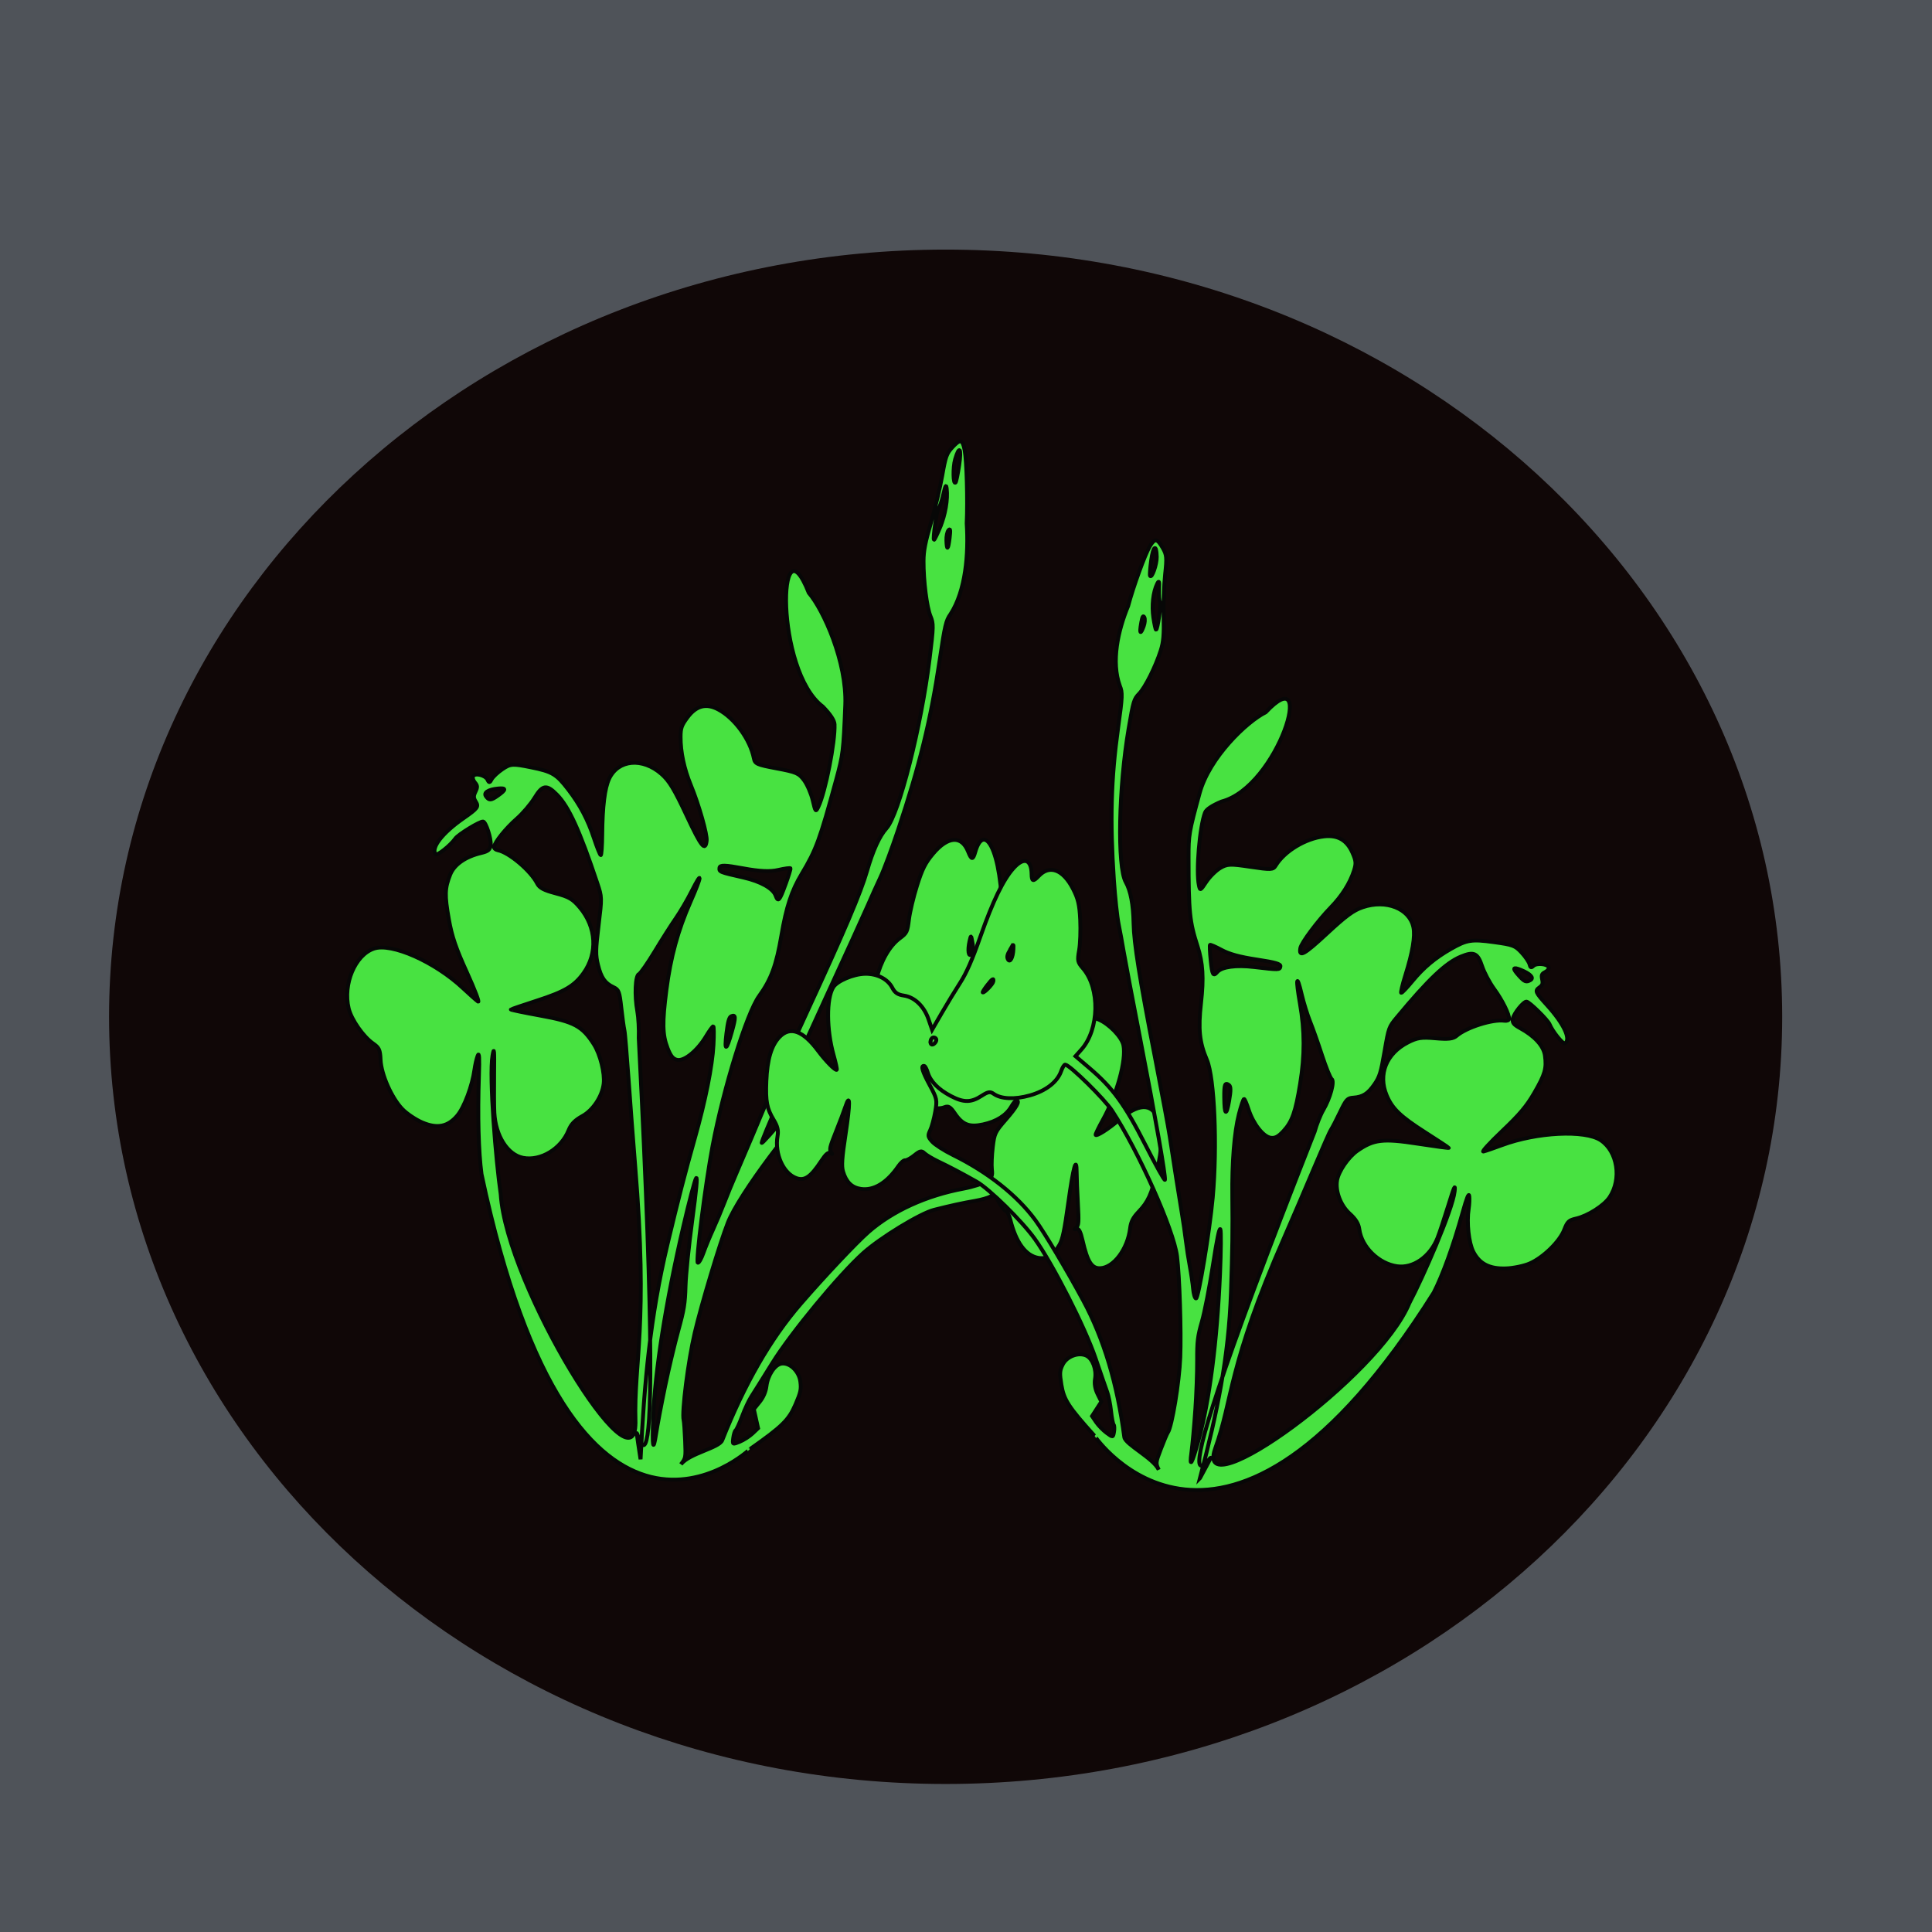 <?xml version="1.0" encoding="UTF-8" standalone="no"?> <!-- Created with Inkscape (http://www.inkscape.org/) --> <svg xmlns:dc="http://purl.org/dc/elements/1.1/" xmlns:cc="http://creativecommons.org/ns#" xmlns:rdf="http://www.w3.org/1999/02/22-rdf-syntax-ns#" xmlns:svg="http://www.w3.org/2000/svg" xmlns="http://www.w3.org/2000/svg" xmlns:sodipodi="http://sodipodi.sourceforge.net/DTD/sodipodi-0.dtd" xmlns:inkscape="http://www.inkscape.org/namespaces/inkscape" width="600" height="600" id="svg2" inkscape:version="0.48.2 r9819" sodipodi:docname="grass-pattern.svg"><defs id="defs4"></defs><g inkscape:label="Layer 1" inkscape:groupmode="layer" id="layer1" transform="translate(-5.237,-447.405)"><g id="g3261" transform="translate(12.536,-5.698)"><g transform="matrix(1.499,0,0,1.499,-255.28,-184.343)" id="g3171"><g id="g3190" transform="matrix(0.558,0,0,0.558,127.851,389.565)"><g id="g4400" transform="matrix(0.956,0,0,0.937,15.624,16.853)"><rect y="12.532" x="14.428" height="847.855" width="837.076" id="rect4307" style="fill:#4d5157;fill-opacity:1;fill-rule:nonzero;stroke:#eae1e1;stroke-width:0;stroke-linecap:round;stroke-linejoin:round;stroke-miterlimit:4;stroke-opacity:1;stroke-dasharray:none;stroke-dashoffset:0"></rect><g transform="matrix(0.865,0,0,0.865,25.905,58.846)" id="g4309"><g id="g4208" transform="matrix(0.891,0,0,0.926,423.261,129.141)"><g id="g4120" transform="matrix(1,0,0,1.047,-50.584,0.881)"><g id="g4126" transform="matrix(1,0,0,1.015,45.386,-83.811)"><path sodipodi:type="arc" style="fill:#0a0000;fill-opacity:1;fill-rule:nonzero;stroke:#422424;stroke-width:0;stroke-linecap:round;stroke-linejoin:round;stroke-miterlimit:4;stroke-opacity:1;stroke-dasharray:none;stroke-dashoffset:0" id="path4136" sodipodi:cx="607.83557" sodipodi:cy="838.93756" sodipodi:rx="93.409027" sodipodi:ry="118.45348" d="m 701.245,838.938 c 0,65.42 -41.821,118.453 -93.409,118.453 -51.588,0 -93.409,-53.033 -93.409,-118.453 0,-65.42 41.821,-118.453 93.409,-118.453 51.588,0 93.409,53.033 93.409,118.453 z" transform="matrix(4.513,0,0,3.015,-2699.903,-2115.648)"></path><g id="g4140" transform="matrix(1.098,0,0,1.098,-13.121,-11.099)"><g id="g4122" transform="matrix(0.82,0,0,0.741,-259.795,63.138)"><path sodipodi:nodetypes="csssssssssssssssscsssssssssssssssssssssssssssssscccsssssssssssssssssssssccsssssssscsscsssssssscssssssssssssssssssssssssssssssssssscccssssscccsssssssssssssssssssssssssssccccssscssssssssscccssssssssssssssssssssccsssssssssssssssssssssssssssssssssssssssssssssssssss" style="fill:#45e93e;fill-opacity:1;stroke:#000000;stroke-width:2.188;stroke-miterlimit:4;stroke-opacity:1;stroke-dasharray:none" d="m 119.707,527.123 c -1.71,-13.029 -2.248,-33.477 -1.481,-56.264 0.349,-10.383 0.154,-13.845 -0.657,-11.679 -0.634,1.694 -1.447,5.302 -1.807,8.018 -1.22,9.218 -5.739,21.572 -9.611,26.278 -5.271,6.406 -11.257,7.605 -19.645,3.936 -3.678,-1.608 -8.695,-5.061 -11.15,-7.672 -6.002,-6.385 -11.801,-19.797 -12.173,-28.153 -0.257,-5.803 -0.763,-6.925 -4.234,-9.406 -5.483,-3.919 -12.104,-13.633 -13.597,-19.947 -3.296,-13.951 3.566,-30.619 14.117,-34.267 9.898,-3.425 34.086,7.56 49.821,22.625 3.648,3.493 7.45,6.948 8.446,7.676 0.997,0.729 -1.776,-6.732 -6.163,-16.578 -6.271,-14.076 -8.445,-20.599 -10.17,-30.511 -2.41,-13.847 -2.292,-17.763 0.771,-25.587 2.249,-5.744 8.535,-10.214 17.355,-12.341 3.917,-0.945 4.987,-1.879 5.284,-4.612 0.383,-3.5 -2.631,-13.08 -4.207,-13.382 -1.667,-0.32 -13.945,7.34 -15.573,9.715 -2.718,3.967 -10.271,10.087 -11.079,8.978 -2.643,-3.625 3.806,-12.135 15.496,-20.452 8.217,-5.845 8.819,-6.689 6.953,-9.75 -1.239,-2.031 -1.254,-3.127 -0.079,-5.611 1.206,-2.547 1.148,-3.461 -0.335,-5.233 -0.988,-1.181 -1.455,-2.787 -1.038,-3.569 1.101,-2.067 6.953,-0.588 8.127,2.054 0.802,1.806 1.247,1.759 2.233,-0.235 0.677,-1.37 3.414,-4.002 6.083,-5.849 4.492,-3.11 5.675,-3.189 15.954,-1.066 11.958,2.47 14.249,3.866 20.919,12.745 6.567,8.743 10.928,17.189 14.343,27.78 1.699,5.267 3.411,9.638 3.805,9.713 0.393,0.075 0.763,-5.238 0.823,-11.807 0.144,-16.105 1.416,-26.552 3.887,-31.915 5.071,-11.007 18.705,-12.228 29.345,-2.629 4.291,3.871 7.122,8.661 14.017,23.718 8.234,17.978 10.44,20.809 11.2,14.37 0.416,-3.523 -4.349,-20.642 -8.839,-31.756 -3.778,-9.352 -5.787,-18.988 -5.754,-27.601 0.019,-5.086 0.542,-6.602 3.834,-11.13 4.938,-6.792 10.49,-8.269 17.263,-4.593 9.177,4.981 17.848,17.147 19.949,27.989 0.609,3.144 1.668,3.621 12.767,5.749 10.957,2.101 12.409,2.742 15.331,6.774 1.775,2.45 3.948,7.597 4.828,11.439 1.549,6.763 1.65,6.88 3.156,3.698 3.928,-8.295 9.478,-37.249 9.042,-47.165 -0.099,-2.256 -2.349,-5.734 -6.573,-10.163 -26.82,-20.554 -25.165,-109.956 -7.826,-65.026 8.242,9.79 21.365,39.642 20.431,64.067 -1.042,26.525 -1.268,28.432 -5.08,42.761 -9.174,34.457 -11.221,40.165 -19.383,54.046 -5.599,9.523 -8.558,18.737 -11.31,35.215 -2.843,17.021 -5.739,25.038 -12.502,34.611 -6.889,9.749 -19.819,52.358 -25.996,85.661 -4.058,21.88 -9.586,66.652 -8.261,66.906 0.602,0.115 1.999,-2.402 3.103,-5.594 1.104,-3.192 3.535,-9.224 5.401,-13.405 1.866,-4.181 4.693,-11.065 6.284,-15.299 1.59,-4.234 4.64,-11.818 6.777,-16.855 4.077,-9.61 12.654,-30.324 18.992,-45.869 2.059,-5.051 11.307,-25.929 20.551,-46.396 21.196,-46.93 30.057,-68.225 33.547,-80.622 3.352,-11.907 6.981,-20.051 10.938,-24.546 6.996,-7.946 19.439,-58.066 24.135,-97.219 2.208,-18.444 2.236,-19.786 0.469,-24.181 -2.084,-5.177 -3.936,-20.196 -3.888,-31.527 0.025,-5.81 0.93,-10.556 4.207,-22.059 2.297,-8.061 5.113,-20.132 6.259,-26.825 1.867,-10.898 2.453,-12.578 5.621,-16.1 4.491,-4.993 5.767,-4.693 6.94,1.63 1.122,6.045 1.742,28.743 1.145,41.823 1.106,17.438 -0.545,38.503 -9.065,51.929 -2.556,3.695 -3.125,6.176 -6.096,26.553 -4.952,33.967 -11.243,60.186 -23.271,96.977 -3.481,10.647 -7.911,22.794 -9.845,26.994 -1.935,4.2 -5.112,11.415 -7.062,16.033 -1.949,4.619 -12.469,28.223 -23.378,52.455 -21.037,46.73 -35.685,80.677 -36.014,83.459 -0.109,0.926 7.078,-7.305 15.974,-18.293 17.327,-21.402 26.133,-29.305 41.538,-37.277 l 9.061,-4.689 -1.939,-5.404 c -5.817,-16.207 0.631,-42.275 12.705,-51.367 3.859,-2.906 4.226,-3.689 5.061,-10.78 0.497,-4.205 2.523,-12.905 4.506,-19.332 2.927,-9.479 4.618,-12.917 8.958,-18.204 8.313,-10.128 16.01,-10.619 19.656,-1.255 1.893,4.864 2.675,4.912 3.978,0.242 2.629,-9.422 6.92,-9.422 10.33,-2.6e-4 3.308,9.144 5.049,24.613 5.529,49.136 0.329,16.787 1.072,26.046 2.692,33.523 1.231,5.682 3.209,15.9 4.395,22.707 l 2.156,12.375 3.582,-5.867 c 4.481,-7.336 10.8,-11.174 16.578,-10.066 3.367,0.645 5.093,0.024 7.266,-2.618 3.819,-4.642 10.178,-5.964 16.376,-3.407 5.891,2.431 13.123,10.043 14.051,14.791 1.668,8.533 -3.597,28.042 -11.51,42.648 -2.388,4.409 -4.223,8.289 -4.075,8.624 0.441,1.004 7.141,-3.328 12.688,-8.205 11.132,-9.786 18.506,-10.195 22.148,-1.227 2.805,6.902 2.619,16.535 -0.587,30.549 -2.949,12.892 -4.834,17.119 -10.193,22.864 -3.086,3.308 -4.284,5.708 -4.728,9.474 -1.409,11.931 -9.292,22.608 -16.847,22.819 -4.677,0.13 -7.045,-3.702 -9.76,-15.789 -1.16,-5.165 -2.128,-7.076 -3.385,-6.682 -1.424,0.447 -1.457,0.292 -0.172,-0.809 1.356,-1.162 1.489,-3.152 0.917,-13.595 -0.369,-6.729 -0.678,-14.723 -0.687,-17.764 -0.03,-10.165 -1.903,-3.288 -4.655,17.087 -2.147,15.912 -3.2,21.03 -4.97,24.192 -3.361,6.002 -7.147,8.343 -11.991,7.414 -7.002,-1.343 -12.392,-8.921 -15.518,-21.817 -0.634,-2.618 -1.773,-4.878 -2.529,-5.023 -0.756,-0.145 -2.499,-2.377 -3.873,-4.961 -2.079,-3.912 -2.876,-4.461 -4.765,-3.285 -1.247,0.777 -5.128,1.906 -8.624,2.509 -6.52,1.125 -13.775,2.748 -22.905,5.122 -7.743,2.014 -29.983,15.878 -39.566,24.666 -13.583,12.455 -40.491,45.743 -51.011,63.106 -5.174,8.539 -10.462,17.18 -11.751,19.202 -1.289,2.022 -3.552,6.997 -5.031,11.054 -1.478,4.058 -3.108,7.688 -3.624,8.067 -0.515,0.379 -1.139,2.403 -1.386,4.499 -0.445,3.766 -0.407,3.789 3.62,2.094 2.238,-0.944 5.466,-3.067 7.171,-4.719 l 3.101,-3.003 -1.184,-5.466 -1.185,-5.466 3.234,-4.096 c 2.085,-2.64 3.442,-5.851 3.818,-9.035 0.739,-6.254 4.662,-12.3 8.375,-12.902 4.628,-0.751 9.885,4.332 10.616,10.263 0.55,4.468 0.208,6.116 -2.709,13.054 -3.758,8.94 -7.356,12.55 -25.468,25.56 0.202,-0.061 -97.922,94.955 -150.261,-157.169 z m 86.136,141.627 c -0.95,-34.854 7.326,-54.628 -0.199,-146.942 -2.611,-32.031 -5.156,-73.445 -6.013,-77.233 -0.346,-1.534 -1.123,-7.334 -1.725,-12.888 -0.996,-9.187 -1.391,-10.241 -4.367,-11.672 -4.783,-2.298 -6.877,-5.367 -8.653,-12.684 -1.383,-5.695 -1.341,-8.539 0.325,-22.651 1.888,-15.988 1.884,-16.212 -0.677,-24.043 -9.859,-30.177 -15.954,-43.847 -22.636,-50.772 -5.779,-5.988 -8.048,-5.665 -12.484,1.776 -2.138,3.586 -6.63,8.971 -9.981,11.966 -6.163,5.508 -12.389,13.42 -12.711,16.153 -0.097,0.82 0.836,1.684 2.074,1.921 6.235,1.196 18.455,11.748 22.071,19.059 1.233,2.495 3.718,3.842 10.386,5.632 7.381,1.981 9.501,3.248 13.44,8.036 9.288,11.287 10.117,26.102 2.104,37.567 -5.09,7.282 -10.605,10.613 -25.995,15.697 -7.89,2.607 -14.488,4.913 -14.663,5.125 -0.175,0.212 7.305,1.8 16.622,3.529 18.772,3.483 23.367,6.011 29.838,16.415 3.551,5.709 6.183,16.551 5.474,22.555 -0.852,7.21 -5.985,15.134 -11.969,18.48 -4.138,2.313 -6.289,4.587 -7.667,8.105 -4.159,10.623 -15.648,17.732 -25.482,15.767 -8.661,-1.731 -15.393,-12.525 -16.084,-25.791 -0.177,-3.41 -0.233,-13.609 -0.124,-22.665 0.16,-13.282 -0.011,-15.229 -0.884,-10.072 -2.046,12.092 1.931,60.844 4.583,79.306 3.185,52.443 76.057,173.448 75.397,130.324 z m 2.86,21.393 c 2.064,-43.971 5.386,-81.5 15.091,-123.126 6.224,-26.558 9.817,-40.798 15.294,-60.607 5.941,-21.483 9.776,-41.139 10.416,-53.378 0.302,-5.794 0.251,-10.564 -0.116,-10.599 -0.366,-0.036 -2.206,2.562 -4.088,5.773 -4.715,8.039 -12.024,14.18 -15.977,13.422 -2.411,-0.462 -3.759,-2.121 -5.526,-6.801 -2.871,-7.599 -3.003,-14.445 -0.641,-33.181 2.37,-18.806 6.471,-34.14 13.468,-50.365 6.523,-15.129 6.885,-18.775 0.594,-5.998 -2.367,4.807 -6.316,11.696 -8.777,15.308 -2.46,3.613 -7.755,12.126 -11.767,18.917 -4.013,6.791 -8.002,12.637 -8.868,12.99 -2.046,0.835 -2.533,12.287 -0.908,21.318 0.634,3.523 0.997,10.459 0.808,15.415 18.045,359.936 -8.365,177.566 0.998,240.912 z m 45.672,-10.815 c 12.538,-32.317 26.99,-58.003 43.876,-77.981 13.118,-15.519 31.274,-35.208 38.036,-41.246 13.506,-12.061 32.356,-20.843 53.277,-24.823 5.152,-0.98 10.909,-2.895 12.793,-4.256 3.049,-2.201 3.375,-2.957 2.953,-6.838 -0.26,-2.4 -0.034,-8.088 0.504,-12.64 0.935,-7.914 1.259,-8.607 7.396,-15.837 6.064,-7.144 7.895,-10.511 5.922,-10.889 -0.478,-0.092 -1.766,1.434 -2.861,3.391 -2.871,5.13 -8.29,8.652 -15.891,10.33 -7.686,1.697 -11.479,0.18 -15.797,-6.316 -2.499,-3.759 -3.582,-4.424 -5.777,-3.539 -4.615,1.861 -11.768,-0.477 -18.834,-6.154 -7.486,-6.015 -11.903,-13.92 -12.019,-21.51 -0.039,-2.593 -0.501,-4.797 -1.026,-4.898 -2.665,-0.511 -25.894,13.971 -31.734,19.784 -20.262,20.17 -51.505,62.916 -57.606,78.815 -4.586,11.953 -14.76,46.537 -18.555,63.078 -3.687,16.066 -7.342,45.478 -6.21,49.971 0.24,0.954 0.614,6.21 0.831,11.681 0.389,9.828 0.361,9.99 -2.381,13.572 4.744,-6.304 21.197,-9.252 23.103,-13.694 z m -31.963,-30.884 c 2.042,-10.047 5.384,-24.452 7.424,-32.011 3.208,-11.886 3.753,-15.325 4.029,-25.436 0.175,-6.431 1.856,-23.284 3.735,-37.451 2.344,-17.674 3.038,-25.297 2.208,-24.29 -0.665,0.807 -3.928,13.465 -7.252,28.127 -9.815,43.297 -15.805,82.223 -16.785,109.061 -0.61,16.718 -0.012,20.083 1.617,9.094 0.719,-4.855 2.98,-17.046 5.023,-27.093 z m 37.413,-203.036 c 2.253,-8.242 2.193,-9.816 -0.335,-8.784 -1.206,0.492 -1.912,3.067 -2.721,9.914 -1.251,10.594 -0.026,10.14 3.056,-1.131 z m 160.213,22.254 c 0.157,-1.331 -0.377,-2.548 -1.188,-2.703 -1.534,-0.294 -2.174,1.535 -1.264,3.608 0.911,2.074 2.154,1.615 2.452,-0.905 z m -19.7,-45.861 c -1.605,-5.512 -2.25,-6.466 -2.566,-3.793 -0.202,1.706 2.586,8.748 3.535,8.93 0.306,0.059 -0.129,-2.253 -0.969,-5.137 z m -5.864,-27.073 c -0.8,-4.676 -0.821,-4.69 -1.635,-1.063 -1.198,5.349 -0.582,9.481 1.108,7.427 1.002,-1.216 1.133,-2.817 0.526,-6.364 z m -104.735,-33.256 c 1.734,-4.847 3.027,-9.096 2.875,-9.443 -0.153,-0.347 -3.235,0.068 -6.851,0.922 -4.606,1.088 -10.47,0.814 -19.592,-0.917 -10.197,-1.934 -13.075,-2.002 -13.274,-0.315 -0.279,2.366 -0.012,2.477 13.404,5.591 9.607,2.23 16.551,6.213 18.003,10.328 1.38,3.91 2.138,3.05 5.435,-6.167 z M 128.938,310.37 c 4.661,-3.376 4.653,-4.481 -0.029,-4.007 -5.528,0.56 -8.215,2.367 -6.695,4.502 1.745,2.452 2.757,2.377 6.724,-0.495 z M 381.686,162.914 c 0.523,-4.429 0.364,-5.556 -0.617,-4.365 -0.747,0.907 -1.259,3.466 -1.178,5.881 0.206,6.087 0.973,5.438 1.794,-1.516 z m -5.383,-5.863 c 2.949,-7.221 4.45,-16.117 3.74,-22.178 -0.321,-2.741 -0.683,-2.113 -1.918,3.337 -0.838,3.692 -1.974,7.046 -2.527,7.452 -0.991,0.729 -3.497,18.22 -2.633,18.386 0.245,0.047 1.747,-3.102 3.338,-6.996 z m 10.701,-35.603 c 1.444,-9.805 0.142,-11.805 -2.237,-3.437 -1.329,4.669 -1.125,14.925 0.263,13.239 0.355,-0.432 1.244,-4.843 1.974,-9.803 z" id="path3825" inkscape:connector-curvature="0"></path><path inkscape:connector-curvature="0" id="path4108" d="m 652.579,594.861 c 5.107,-10.19 10.999,-26.862 16.212,-45.875 2.376,-8.663 3.476,-11.453 3.711,-9.411 0.183,1.596 0.041,4.826 -0.314,7.178 -1.209,7.98 0.024,19.589 2.62,24.693 3.536,6.948 9.143,9.834 18.402,9.472 4.06,-0.159 9.928,-1.411 13.041,-2.784 7.611,-3.356 16.863,-12.565 19.421,-19.33 1.775,-4.699 2.569,-5.462 6.654,-6.405 6.451,-1.489 15.548,-7.391 18.679,-12.119 6.918,-10.446 4.498,-26.351 -4.984,-32.702 -8.894,-5.959 -35.702,-4.582 -55.216,2.838 -4.525,1.721 -9.191,3.361 -10.367,3.645 -1.177,0.284 3.521,-4.982 10.442,-11.701 9.893,-9.606 13.754,-14.289 18.058,-21.907 6.014,-10.641 6.924,-13.905 5.944,-21.32 -0.719,-5.444 -5.766,-11.119 -13.934,-15.668 -3.627,-2.02 -4.441,-3.129 -4.019,-5.474 0.538,-3.005 6.031,-9.94 7.67,-9.689 1.733,0.265 11.871,10.468 12.859,12.94 1.649,4.129 7.517,11.566 8.607,10.908 3.565,-2.147 -0.585,-11.202 -9.97,-21.76 -6.597,-7.42 -6.971,-8.306 -4.323,-10.236 1.758,-1.28 2.06,-2.178 1.549,-4.597 -0.525,-2.481 -0.229,-3.215 1.703,-4.204 1.287,-0.659 2.17,-1.834 1.963,-2.611 -0.547,-2.052 -6.724,-2.689 -8.578,-0.885 -1.267,1.233 -1.695,1.053 -2.147,-0.902 -0.311,-1.343 -2.329,-4.379 -4.484,-6.747 -3.629,-3.986 -4.778,-4.426 -15.503,-5.937 -12.477,-1.757 -15.11,-1.334 -24.035,3.865 -8.789,5.119 -15.316,10.693 -21.471,18.334 -3.061,3.799 -5.9,6.857 -6.31,6.794 -0.409,-0.063 0.618,-4.557 2.282,-9.986 4.079,-13.311 5.559,-22.32 4.52,-27.521 -2.132,-10.674 -15.299,-16.004 -28.341,-11.471 -5.259,1.828 -9.315,4.876 -20.084,15.092 -12.857,12.198 -15.782,13.83 -14.847,8.285 0.512,-3.034 9.712,-15.624 17.067,-23.354 6.189,-6.505 10.701,-13.805 12.927,-20.91 1.314,-4.196 1.195,-5.61 -0.876,-10.384 -3.105,-7.16 -8.21,-10.138 -15.874,-9.257 -10.384,1.193 -22.15,8.464 -27.071,16.729 -1.427,2.396 -2.599,2.453 -14.137,0.687 -11.389,-1.744 -12.994,-1.676 -16.942,0.719 -2.398,1.455 -5.897,5.006 -7.774,7.891 -3.305,5.079 -3.435,5.144 -4.091,2.045 -1.712,-8.078 0.387,-33.688 3.418,-41.716 0.69,-1.827 3.827,-3.978 9.166,-6.287 31.92,-8.426 53.716,-82.59 24.786,-51.079 -10.72,5.451 -31.527,25.878 -37.004,46.293 -5.922,22.179 -6.198,23.821 -6.183,36.832 0.044,31.291 0.573,36.641 5.008,50.664 3.043,9.619 3.555,18.147 1.958,32.592 -1.649,14.921 -0.886,22.444 3.296,32.473 4.259,10.215 5.883,49.411 3.265,78.801 -1.721,19.309 -7.987,57.94 -9.365,57.729 -0.626,-0.096 -1.348,-2.612 -1.603,-5.592 -0.256,-2.98 -1.079,-8.719 -1.829,-12.754 -0.75,-4.035 -1.743,-10.603 -2.207,-14.594 -0.463,-3.991 -1.492,-11.206 -2.286,-16.032 -1.515,-9.208 -4.57,-28.99 -6.766,-43.804 -0.713,-4.814 -4.389,-24.943 -8.169,-44.732 -8.668,-45.377 -11.852,-65.727 -12.055,-77.045 -0.195,-10.871 -1.651,-18.73 -4.387,-23.686 -4.838,-8.764 -4.011,-53.993 1.606,-87.732 2.65,-15.892 2.974,-17.006 5.874,-20.066 3.419,-3.604 9.187,-15.387 12.11,-24.735 1.498,-4.794 1.847,-8.99 1.62,-19.504 -0.159,-7.368 0.219,-18.204 0.839,-24.08 1.01,-9.569 0.87,-11.138 -1.341,-15.044 -3.134,-5.536 -4.475,-5.694 -7.293,-0.858 -2.694,4.623 -9.257,23.123 -12.095,34.086 -5.665,14.013 -9.553,31.887 -4.643,45.648 1.56,3.854 1.473,6.078 -0.929,23.804 -4.005,29.549 -4.653,53.14 -2.397,87.258 0.653,9.873 1.851,21.284 2.664,25.356 0.813,4.073 2.066,11.023 2.784,15.446 0.717,4.422 4.938,27.201 9.378,50.62 8.563,45.162 14.156,77.768 13.752,80.164 -0.135,0.798 -5.088,-8.262 -11.008,-20.133 -11.531,-23.123 -18.171,-32.425 -31.322,-43.876 l -7.735,-6.736 3.334,-3.836 c 10.002,-11.505 10.456,-35.022 0.895,-46.339 -3.056,-3.618 -3.214,-4.378 -2.182,-10.484 0.611,-3.621 0.887,-11.43 0.609,-17.353 -0.411,-8.736 -1.182,-12.104 -4.091,-17.835 -5.569,-10.978 -13.055,-13.823 -19.116,-7.266 -3.147,3.406 -3.934,3.197 -3.999,-1.062 -0.131,-8.595 -4.376,-9.955 -10.219,-3.276 -5.67,6.483 -11.446,18.672 -18.349,38.719 -4.726,13.723 -7.888,21.113 -11.45,26.759 -2.707,4.29 -7.342,12.079 -10.299,17.31 l -5.377,9.51 -2.006,-5.968 c -2.51,-7.464 -7.756,-12.628 -13.761,-13.548 -3.5,-0.535 -5.044,-1.596 -6.502,-4.46 -2.562,-5.034 -8.505,-8.14 -15.307,-7.999 -6.465,0.137 -15.614,4.111 -17.777,7.728 -3.886,6.5 -3.792,24.238 0.208,38.778 1.207,4.389 2.005,8.167 1.771,8.395 -0.699,0.687 -6.192,-5.006 -10.401,-10.781 -8.447,-11.59 -15.635,-14.265 -21.589,-8.034 -4.584,4.796 -6.925,12.789 -7.427,25.349 -0.462,11.554 0.295,15.634 4.09,22.065 2.186,3.703 2.742,6.06 2.195,9.303 -1.733,10.275 3.267,21.569 10.685,24.138 4.592,1.59 7.94,-0.815 13.794,-9.91 2.502,-3.887 3.96,-5.154 5.1,-4.431 1.292,0.82 1.365,0.703 0.382,-0.612 -1.037,-1.387 -0.647,-3.068 2.656,-11.489 2.128,-5.426 4.53,-11.912 5.336,-14.415 2.694,-8.364 2.745,-2.105 0.126,15.55 -2.046,13.788 -2.347,18.337 -1.425,21.503 1.752,6.01 4.883,9.138 9.919,9.909 7.279,1.114 14.598,-3.419 21.07,-13.05 1.313,-1.955 3.032,-3.456 3.819,-3.336 0.786,0.12 3.095,-1.166 5.131,-2.858 3.082,-2.563 4.014,-2.763 5.575,-1.195 1.03,1.035 4.573,3.196 7.873,4.801 6.155,2.994 12.907,6.631 21.316,11.482 7.132,4.114 25.499,22.586 32.676,32.863 10.172,14.566 28.066,50.517 33.923,68.155 2.88,8.674 5.846,17.468 6.592,19.542 0.745,2.074 1.68,6.889 2.079,10.701 0.398,3.811 1.06,7.318 1.471,7.794 0.41,0.475 0.497,2.341 0.192,4.145 -0.547,3.243 -0.59,3.25 -4.13,0.577 -1.967,-1.487 -4.603,-4.259 -5.857,-6.161 l -2.281,-3.457 2.604,-4.127 2.605,-4.126 -2.126,-4.399 c -1.371,-2.836 -1.871,-5.911 -1.409,-8.653 0.909,-5.386 -1.388,-11.61 -4.904,-13.283 -4.381,-2.086 -10.915,0.434 -13.193,5.088 -1.715,3.506 -1.809,4.972 -0.742,11.612 1.375,8.555 3.988,12.67 18.495,29.129 -0.184,-0.114 71.982,109.264 189.844,-81.812 z m -122.333,89.344 c 10.076,-28.408 7.071,-47.319 38.711,-120.972 10.978,-25.556 24.352,-58.861 26.192,-61.709 0.745,-1.154 3.033,-5.684 5.084,-10.069 3.393,-7.251 4.06,-7.995 7.379,-8.229 5.334,-0.376 8.21,-2.24 11.884,-7.704 2.861,-4.253 3.565,-6.608 5.615,-18.761 2.323,-13.768 2.385,-13.951 6.972,-19.59 17.663,-21.73 27.276,-31.058 35.701,-34.642 7.286,-3.1 9.447,-2.114 11.885,5.421 1.175,3.632 4.208,9.491 6.737,13.021 4.653,6.491 8.738,14.982 8.341,17.336 -0.119,0.706 -1.268,1.122 -2.555,0.925 -6.482,-0.992 -21.336,3.825 -26.83,8.7 -1.874,1.664 -4.686,1.986 -11.75,1.346 -7.821,-0.709 -10.25,-0.337 -15.402,2.357 -12.147,6.352 -16.85,18.292 -11.928,30.276 3.127,7.612 7.71,12.105 21.602,21.172 7.122,4.649 13.045,8.641 13.162,8.871 0.117,0.23 -7.698,-0.833 -17.368,-2.364 -19.484,-3.083 -24.692,-2.458 -33.82,4.059 -5.01,3.577 -10.455,11.673 -11.327,16.843 -1.048,6.209 1.954,14.364 6.997,19.017 3.487,3.217 5.019,5.773 5.46,9.107 1.33,10.069 10.833,19.567 21.076,21.067 9.022,1.321 18.51,-5.436 22.672,-16.144 1.069,-2.752 3.798,-11.136 6.064,-18.63 3.323,-10.991 4.002,-12.541 3.514,-8.016 -1.146,10.609 -17.858,49.505 -25.321,63.87 -16.897,42.187 -120.703,118.751 -108.747,83.439 z m -8.437,16.714 c 9.483,-36.873 16.034,-68.839 17.344,-106.203 0.804,-23.849 0.982,-36.718 0.756,-54.771 -0.246,-19.579 1.112,-36.986 3.687,-47.269 1.219,-4.868 2.521,-8.781 2.893,-8.694 0.372,0.087 1.511,2.81 2.531,6.051 2.557,8.117 8.178,15.493 12.288,16.122 2.506,0.383 4.275,-0.555 7.249,-3.849 4.832,-5.349 6.757,-10.946 9.331,-27.128 2.584,-16.242 2.547,-30.172 -0.121,-45.756 -2.488,-14.53 -1.89,-17.648 0.985,-5.129 1.082,4.71 3.183,11.636 4.67,15.393 1.487,3.756 4.494,12.447 6.682,19.313 2.19,6.866 4.604,12.946 5.368,13.512 1.805,1.336 -0.715,10.924 -4.689,17.848 -1.55,2.7 -3.728,8.299 -4.839,12.441 -112.194,290.754 -38.267,148.911 -64.133,198.12 z m -42.347,-23.39 c -3.932,-30.594 -11.497,-56.334 -22.965,-78.144 -8.909,-16.943 -21.71,-38.917 -26.816,-46.034 -10.2,-14.217 -26.546,-27.428 -46.199,-37.34 -4.84,-2.441 -10.033,-5.844 -11.54,-7.562 -2.439,-2.78 -2.564,-3.506 -1.129,-6.569 0.886,-1.895 2.153,-6.652 2.814,-10.571 1.15,-6.815 1.011,-7.489 -3.165,-15.39 -4.126,-7.807 -5.055,-11.161 -3.005,-10.847 0.497,0.076 1.371,1.741 1.941,3.7 1.496,5.136 5.934,9.755 13.013,13.548 7.159,3.835 11.309,3.788 17.283,-0.194 3.457,-2.304 4.704,-2.508 6.642,-1.084 4.078,2.996 11.767,3.339 20.245,0.903 8.983,-2.581 15.423,-7.691 17.528,-13.906 0.718,-2.124 1.753,-3.793 2.299,-3.709 2.77,0.425 21.954,19.718 26.207,26.359 14.758,23.039 34.461,68.155 36.329,83.186 1.404,11.3 2.403,43.012 1.823,57.841 -0.564,14.403 -4.657,39.788 -6.955,43.129 -0.488,0.709 -2.235,4.921 -3.884,9.358 -2.961,7.972 -2.976,8.114 -1.201,11.934 -3.041,-6.697 -18.545,-14.343 -19.266,-18.605 z m 39.715,-15.304 c 0.613,-8.923 1.083,-21.848 1.046,-28.721 -0.058,-10.808 0.304,-13.813 2.682,-22.229 1.513,-5.352 4.267,-19.767 6.122,-32.032 2.313,-15.301 3.626,-21.8 4.182,-20.708 0.446,0.876 0.357,12.336 -0.199,25.467 -1.639,38.775 -5.916,72.738 -11.981,95.154 -3.778,13.964 -5.252,16.546 -3.984,6.978 0.561,-4.227 1.52,-14.986 2.132,-23.909 z m 16.206,-179.102 c -0.069,-7.503 0.404,-8.781 2.634,-7.129 1.064,0.788 1.088,3.132 0.093,9.029 -1.539,9.123 -2.632,8.361 -2.727,-1.901 z M 371.057,450.652 c 0.194,-1.146 1.041,-1.979 1.884,-1.85 1.595,0.244 1.749,1.954 0.305,3.373 -1.445,1.419 -2.554,0.647 -2.188,-1.523 z M 402.566,419.123 c 3.033,-4.031 3.921,-4.612 3.533,-2.31 -0.248,1.469 -4.851,6.385 -5.837,6.234 -0.319,-0.049 0.718,-1.815 2.305,-3.924 z m 12.897,-20.44 c 2.017,-3.598 2.042,-3.603 1.896,-0.358 -0.216,4.786 -1.909,7.994 -3.043,5.766 -0.672,-1.32 -0.383,-2.679 1.147,-5.409 z m 112.327,5.818 c -0.445,-4.542 -0.61,-8.453 -0.369,-8.69 0.242,-0.237 3.182,1.081 6.536,2.932 4.271,2.357 10.144,3.99 19.622,5.458 10.594,1.64 13.459,2.497 13.214,3.95 -0.344,2.038 -0.636,2.045 -14.726,0.355 -10.088,-1.21 -18.002,-0.13 -20.517,2.798 -2.39,2.783 -2.915,1.834 -3.76,-6.803 z m 172.47,8.896 c -3.726,-4.259 -3.429,-5.167 1.079,-3.291 5.322,2.214 7.506,4.555 5.443,5.831 -2.369,1.466 -3.351,1.084 -6.522,-2.54 z M 488.876,211.795 c 0.643,-3.814 1.096,-4.692 1.754,-3.4 0.501,0.984 0.337,3.254 -0.376,5.217 -1.799,4.949 -2.388,4.171 -1.378,-1.817 z m 6.861,-3.122 c -1.025,-6.883 -0.178,-14.687 2.113,-19.454 1.036,-2.156 1.229,-1.524 1.023,3.357 -0.141,3.307 0.106,6.43 0.546,6.939 0.79,0.915 -1.316,16.116 -2.214,15.979 -0.254,-0.039 -0.915,-3.109 -1.468,-6.821 z m -1.255,-32.719 c 1.141,-8.534 2.953,-9.768 3.114,-2.121 0.091,4.268 -2.8,12.651 -3.73,10.822 -0.238,-0.469 0.039,-4.384 0.616,-8.701 z" style="fill:#45e93e;fill-opacity:1;stroke:#000000;stroke-width:2.188;stroke-miterlimit:4;stroke-opacity:1;stroke-dasharray:none" sodipodi:nodetypes="csssssssssssssssscsssssssssssssssssssssssssssssscccsssssssssssssssssssssccsssssssscsscsssssssscssssssssssssssssssssssssssssssssssscccssssscccsssssssssssssssssssssssssssccccssscssssssssscccssssssssssssssssssssccsssssssssssssssssssssssssssssssssssssssssssssssssss"></path></g></g></g><path inkscape:connector-curvature="0" id="path3058" d="m -303.221,-81.514 824.264,2.118 -2.638,817.624 -818.989,-5.296 z" style="opacity:0;fill:#717171;fill-opacity:1;stroke:#000000;stroke-width:0;stroke-linecap:butt;stroke-linejoin:miter;stroke-miterlimit:4;stroke-opacity:1;stroke-dasharray:none"></path></g></g><rect style="opacity:0.059;fill:#7d7d7d;fill-opacity:1;fill-rule:nonzero;stroke:#eae1e1;stroke-width:0;stroke-linecap:round;stroke-linejoin:round;stroke-miterlimit:4;stroke-opacity:1;stroke-dasharray:none;stroke-dashoffset:0" id="rect4305" width="1003.085" height="1058.784" x="-39.775" y="-82.263"></rect></g></g></g></g></g></g></svg> 
